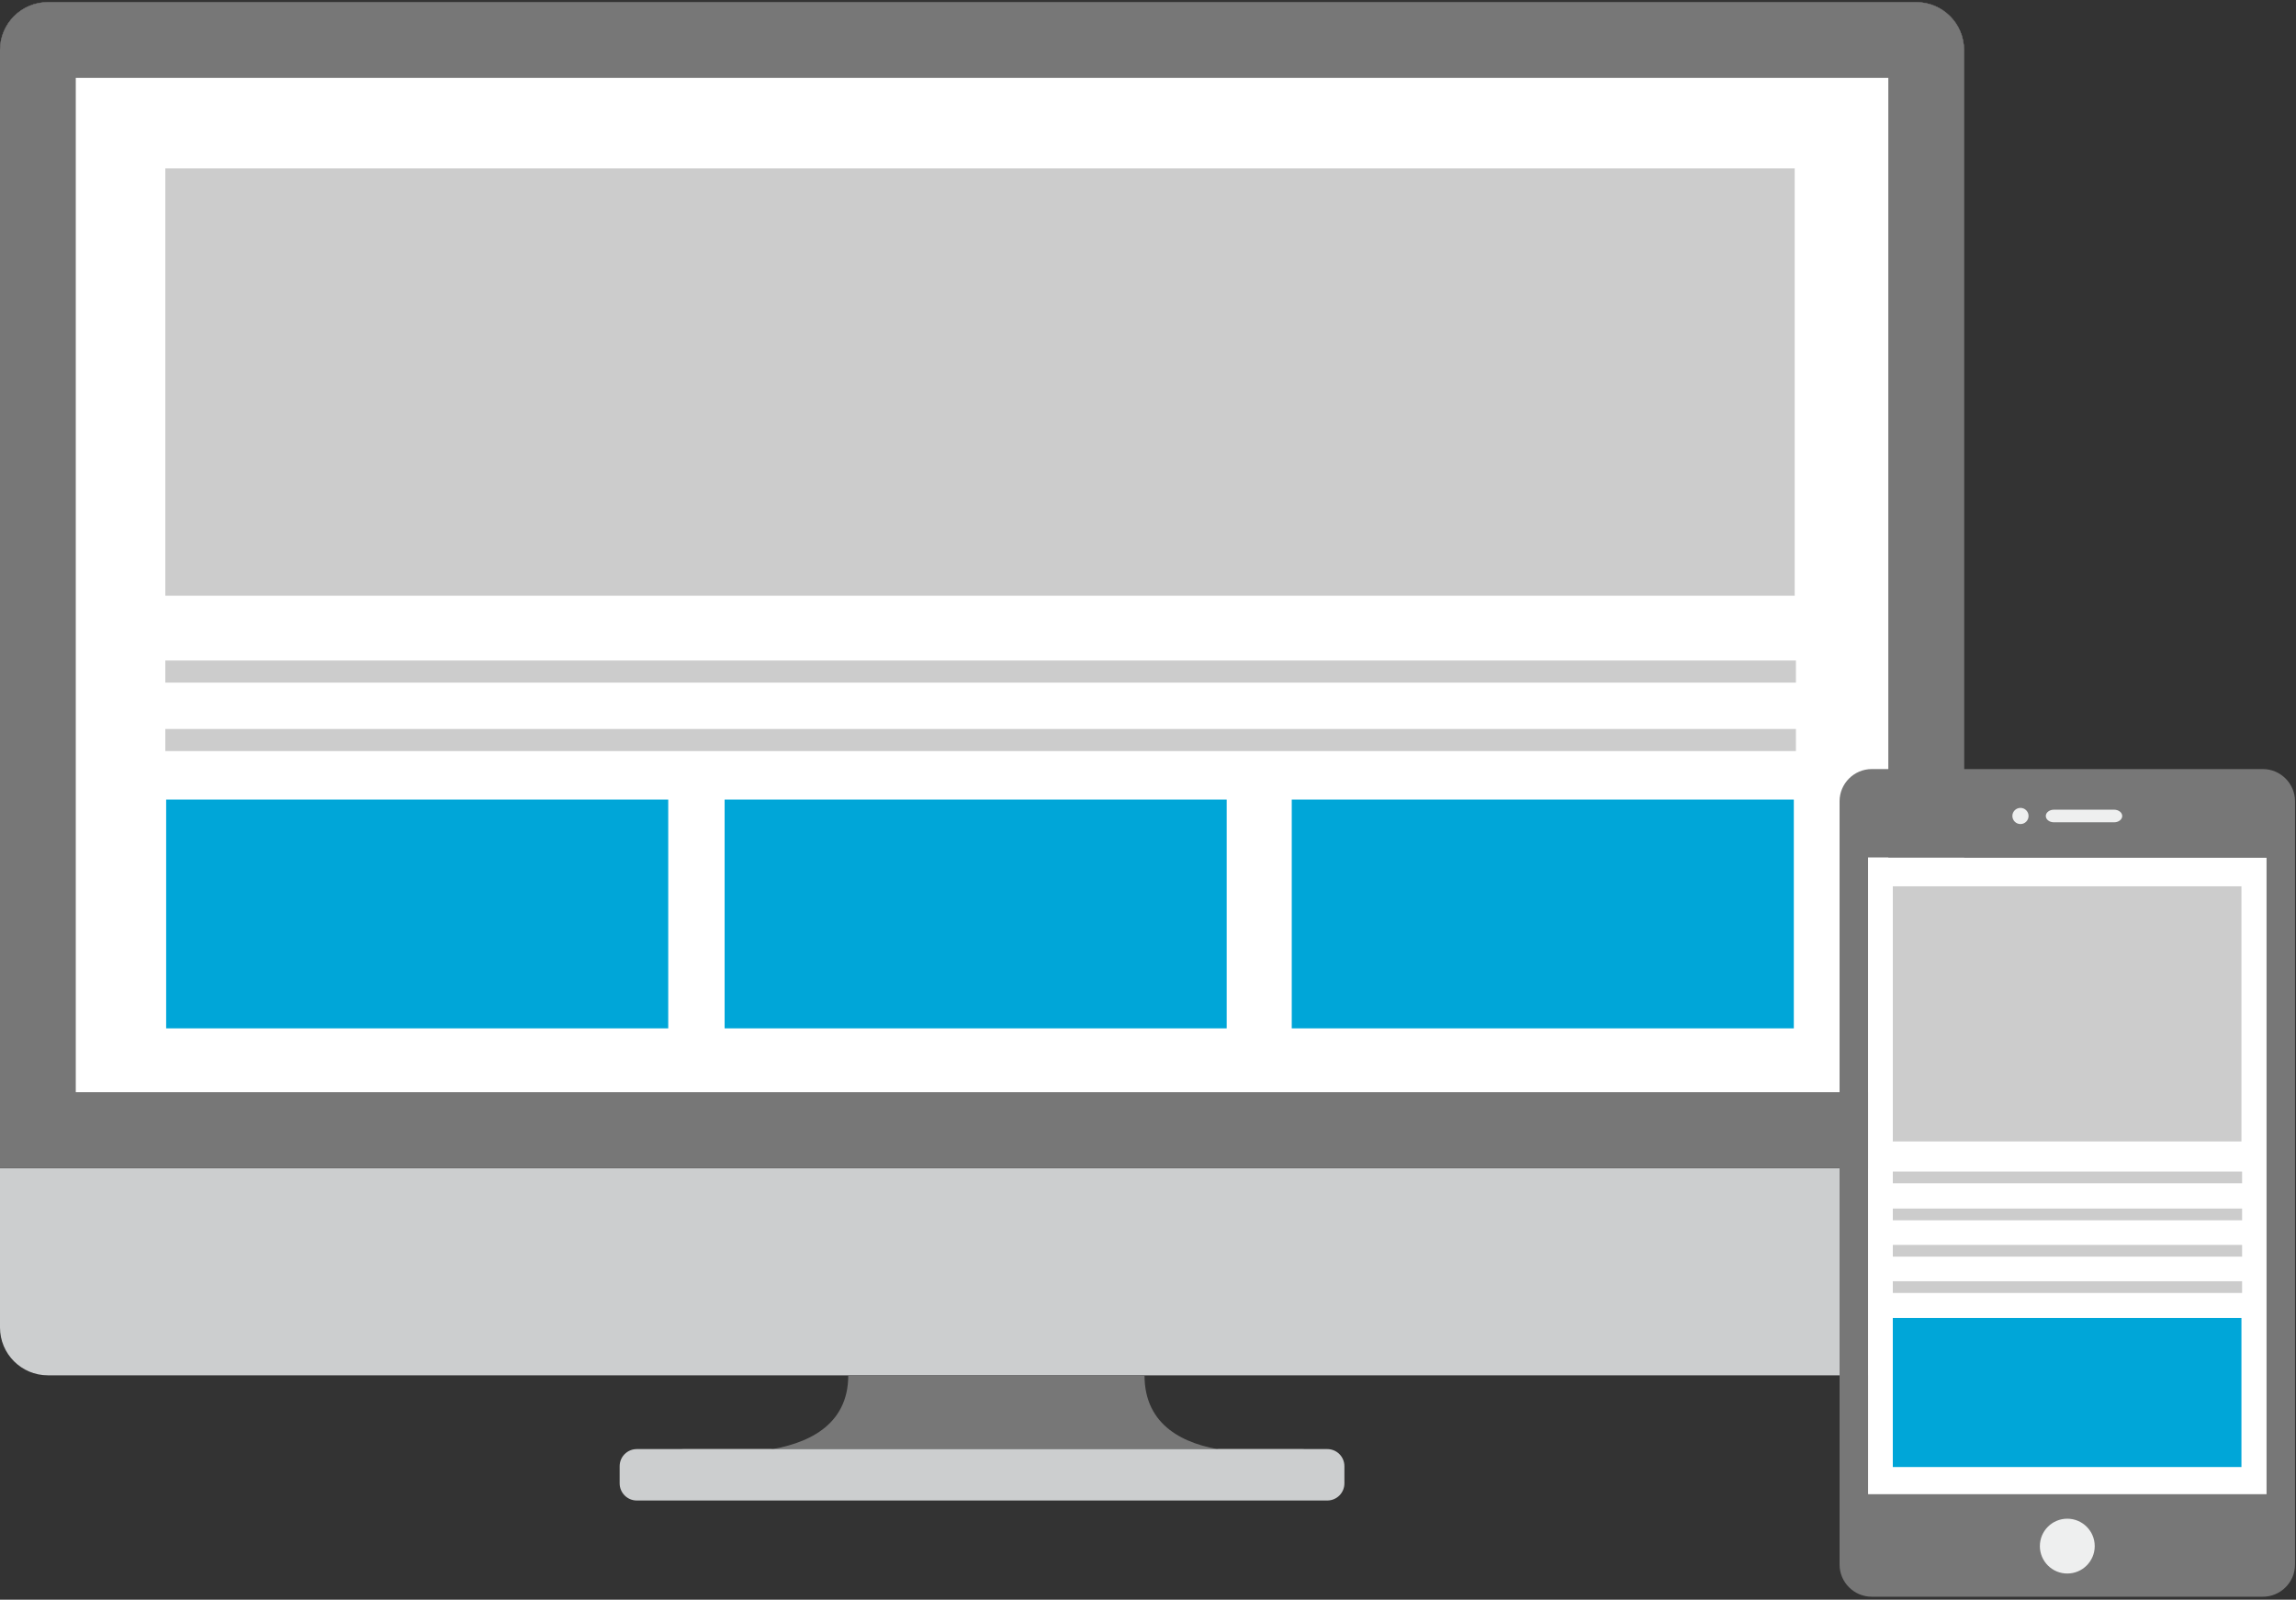 <?xml version="1.0" encoding="utf-8"?>
<!-- Generator: Adobe Illustrator 16.0.0, SVG Export Plug-In . SVG Version: 6.00 Build 0)  -->
<!DOCTYPE svg PUBLIC "-//W3C//DTD SVG 1.1 Tiny//EN" "http://www.w3.org/Graphics/SVG/1.1/DTD/svg11-tiny.dtd">
<svg version="1.1" baseProfile="tiny" id="Laag_1" xmlns="http://www.w3.org/2000/svg" xmlns:xlink="http://www.w3.org/1999/xlink"
	 x="0px" y="0px" width="600px" height="418px" viewBox="0 0 600 418" xml:space="preserve">
<rect x="0" y="0" width="600" height="418" fill="#333333" stroke="none"/>
<g>
	<path fill="#CCCECF" d="M513.258,346.871c0,6.904-5.592,12.498-12.498,12.498H12.5c-6.903,0-12.5-5.594-12.5-12.498V13.066
		C0,6.163,5.597,0.561,12.5,0.561h488.26c6.906,0,12.498,5.602,12.498,12.505V346.871z"/>
	<path fill="#231F20" d="M513.258,305.195V13.069c0-6.906-5.592-12.508-12.498-12.508H12.5C5.597,0.561,0,6.163,0,13.069v292.126
		H513.258z"/>
	<path fill="#777777" d="M178.076,378.645c0,0,43.597,7.291,43.597-19.275h77.417c0,26.566,41.833,19.275,41.833,19.275H178.076z"/>
	<path fill="#CCCECF" d="M351.328,387.596c0,2.479-2.002,4.486-4.477,4.486H166.409c-2.472,0-4.479-2.008-4.479-4.486v-4.471
		c0-2.48,2.007-4.479,4.479-4.479h180.442c2.475,0,4.477,1.998,4.477,4.479V387.596z"/>
	<path fill="#777777" d="M513.258,305.195V13.069c0-6.906-5.592-12.508-12.498-12.508H12.5C5.597,0.561,0,6.163,0,13.069v292.126
		H513.258z"/>
</g>
<rect x="19.803" y="20.354" fill="#FFFFFF" width="473.662" height="265.036"/>
<rect x="43.201" y="44" fill="#CCCCCC" width="425.8" height="111.667"/>
<rect x="43.201" y="172.59" fill="#CCCCCC" width="426.116" height="5.777"/>
<rect x="43.201" y="190.478" fill="#CCCCCC" width="426.116" height="5.777"/>
<rect x="488.166" y="224.047" fill="#FFFFFF" width="110.028" height="166.41"/>
<g>
	<path fill="#777777" d="M592.304,390.457H488.166V224.051h104.138V390.457z M591.333,200.956h-102.2
		c-4.621,0-8.409,3.788-8.409,8.409v199.459c0,4.626,3.788,8.401,8.409,8.401h102.2c4.628,0,8.413-3.775,8.413-8.401V209.365
		C599.746,204.744,595.961,200.956,591.333,200.956"/>
	<path fill="#EEEFEF" d="M530.11,213.212c0,1.164-0.943,2.117-2.113,2.117c-1.164,0-2.114-0.953-2.114-2.117s0.95-2.11,2.114-2.11
		C529.167,211.102,530.11,212.048,530.11,213.212"/>
	<path fill="#EEEFEF" d="M554.589,213.218c0,0.913-0.958,1.651-2.129,1.651h-15.723c-1.17,0-2.122-0.738-2.122-1.651
		c0-0.906,0.952-1.65,2.122-1.65h15.723C553.631,211.567,554.589,212.312,554.589,213.218"/>
	<path fill="#EEEFEF" d="M547.401,404c0,3.952-3.21,7.162-7.167,7.162c-3.96,0-7.166-3.21-7.166-7.162s3.206-7.164,7.166-7.164
		C544.191,396.836,547.401,400.048,547.401,404"/>
</g>
<rect x="494.635" y="231.593" fill="#CCCCCC" width="91.108" height="66.659"/>
<rect x="494.635" y="344.392" fill="#00A6D8" width="91.108" height="38.942"/>
<rect x="494.635" y="315.794" fill="#CCCCCC" width="91.278" height="3.067"/>
<rect x="494.635" y="306.128" fill="#CCCCCC" width="91.278" height="3.067"/>
<rect x="494.635" y="325.29" fill="#CCCCCC" width="91.278" height="3.068"/>
<rect x="494.635" y="334.786" fill="#CCCCCC" width="91.278" height="3.066"/>
<rect x="43.421" y="208.929" fill="#00A6D8" width="131.204" height="59.78"/>
<rect x="189.361" y="208.929" fill="#00A6D8" width="131.203" height="59.78"/>
<rect x="337.566" y="208.929" fill="#00A6D8" width="131.203" height="59.78"/>
</svg>
